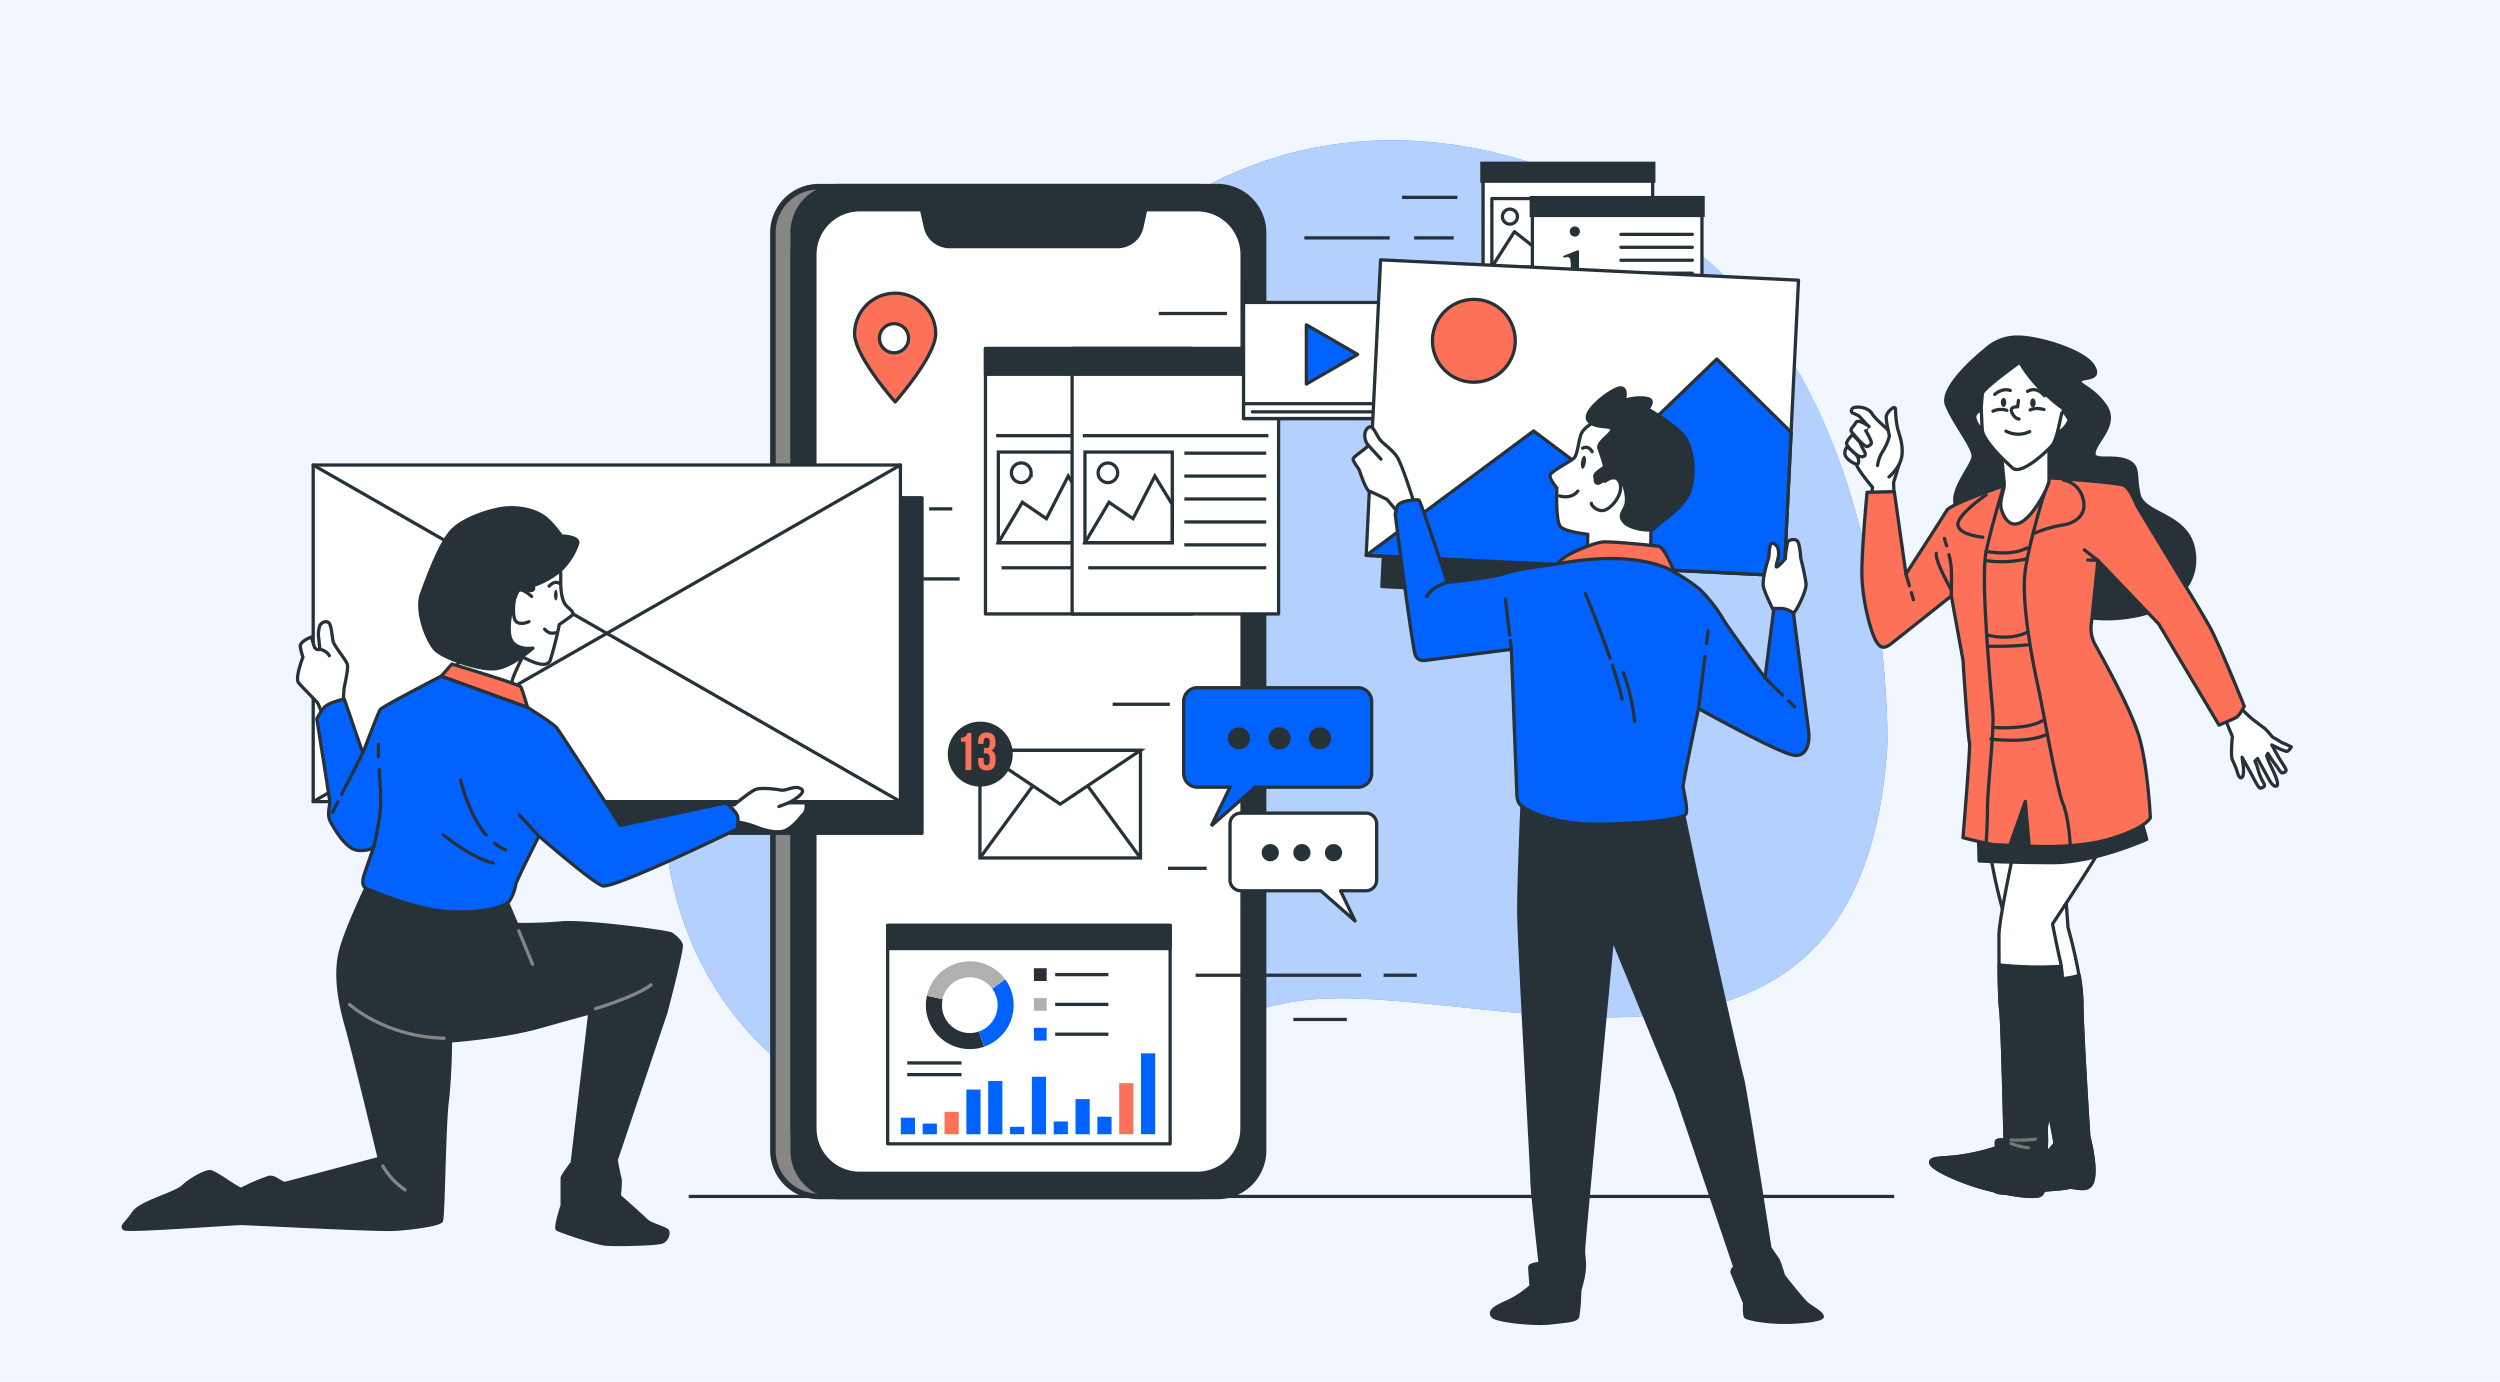 <svg xmlns="http://www.w3.org/2000/svg" width="760" height="420" viewBox="0 0 760 420">
  <g id="Groupe_4566" data-name="Groupe 4566" transform="translate(-1676 -2037)">
    <rect id="Rectangle_2975" data-name="Rectangle 2975" width="760" height="420" transform="translate(1676 2037)" fill="#f2f7ff"/>
    <g id="Instant_information-bro" data-name="Instant information-bro" transform="translate(1851.762 2020.621)">
      <g id="freepik--background-simple--inject-2" transform="translate(26.248 59.03)">
        <path id="Tracé_129913" data-name="Tracé 129913" d="M398.016,242.757s2.614-101.631-57.267-149.29c-52.862-42.095-126.923-49.761-178.2.488-18.248,17.9-28.654,48.592-51.274,61.234-25.41,14.18-59.561,23.325-77.81,69.362s-.53,98.386,37.564,121.619,92.015-14.247,144.423-24.914S390.157,368.941,398.016,242.757Z" transform="translate(-26.248 -59.03)" fill="#0062ff"/>
        <path id="Tracé_129914" data-name="Tracé 129914" d="M398.016,242.757s2.614-101.631-57.267-149.29c-52.862-42.095-126.923-49.761-178.2.488-18.248,17.9-28.654,48.592-51.274,61.234-25.41,14.18-59.561,23.325-77.81,69.362s-.53,98.386,37.564,121.619,92.015-14.247,144.423-24.914S390.157,368.941,398.016,242.757Z" transform="translate(-26.248 -59.03)" fill="#fff" opacity="0.7"/>
      </g>
      <g id="freepik--Device--inject-2" transform="translate(59.208 73.126)">
        <path id="Tracé_129948" data-name="Tracé 129948" d="M194.468,75.8H79.447A13.987,13.987,0,0,0,65.46,89.787v279a13.987,13.987,0,0,0,13.987,13.987H194.468a13.987,13.987,0,0,0,13.987-13.987v-279A13.987,13.987,0,0,0,194.468,75.8Zm7.767,286.308a13.987,13.987,0,0,1-13.987,13.987H85.667A13.987,13.987,0,0,1,71.68,362.108V96.494a13.987,13.987,0,0,1,13.987-14.02h19.08l1.194,5.514a7.2,7.2,0,0,0,7.044,5.691h51.063a7.2,7.2,0,0,0,7.044-5.691l1.185-5.513h15.97a13.987,13.987,0,0,1,13.987,13.987Z" transform="translate(-65.46 -75.8)" fill="#878787" stroke="#263238" stroke-width="1.694"/>
        <rect id="Rectangle_5288" data-name="Rectangle 5288" width="140.094" height="300.354" rx="20" transform="translate(8.582 2.244)" fill="#fff" stroke="#263238" stroke-width="1.694"/>
        <path id="Tracé_129949" data-name="Tracé 129949" d="M201.8,75.8H86.777A13.987,13.987,0,0,0,72.79,89.787v279a13.987,13.987,0,0,0,13.987,13.987H201.8a13.987,13.987,0,0,0,13.987-13.987v-279A13.987,13.987,0,0,0,201.8,75.8Zm7.767,286.308a13.987,13.987,0,0,1-13.987,13.987H93.03a13.987,13.987,0,0,1-13.987-13.987V96.494A13.987,13.987,0,0,1,93,82.474h19.089l1.227,5.514a7.2,7.2,0,0,0,7.044,5.691H171.42a7.2,7.2,0,0,0,7.035-5.691l1.194-5.514h15.97a13.987,13.987,0,0,1,13.987,13.987Z" transform="translate(-66.629 -75.8)" fill="#263238" stroke="#263238" stroke-width="1.694"/>
      </g>
      <g id="freepik--Information--inject-2" transform="translate(275.094 66.368)">
        <rect id="Rectangle_5289" data-name="Rectangle 5289" width="51.551" height="37.035" fill="#fff" stroke="#263238" stroke-linecap="round" stroke-linejoin="round" stroke-width="1"/>
        <rect id="Rectangle_5290" data-name="Rectangle 5290" width="51.551" height="4.741" fill="#263238" stroke="#263238" stroke-width="1.694"/>
        <rect id="Rectangle_5291" data-name="Rectangle 5291" width="21.257" height="20.804" transform="translate(2.673 10.372)" fill="#fff" stroke="#263238" stroke-linecap="round" stroke-linejoin="round" stroke-width="1"/>
        <path id="Tracé_129950" data-name="Tracé 129950" d="M346.737,89.127l-3.2-2.227-4.8,9.372-6.4-5.026-6.859,10.742h21.257Z" transform="translate(-322.807 -70.812)" fill="#fff" stroke="#263238" stroke-linecap="round" stroke-linejoin="round" stroke-width="1"/>
        <circle id="Ellipse_1112" data-name="Ellipse 1112" cx="2.286" cy="2.286" r="2.286" transform="translate(5.875 13.575)" fill="#fff" stroke="#263238" stroke-linecap="round" stroke-linejoin="round" stroke-width="1"/>
        <line id="Ligne_5424" data-name="Ligne 5424" x2="21.711" transform="translate(26.906 10.835)" fill="none" stroke="#263238" stroke-linecap="round" stroke-linejoin="round" stroke-width="1"/>
        <line id="Ligne_5425" data-name="Ligne 5425" x2="21.711" transform="translate(26.906 14.76)" fill="none" stroke="#263238" stroke-linecap="round" stroke-linejoin="round" stroke-width="1"/>
        <line id="Ligne_5426" data-name="Ligne 5426" x2="21.711" transform="translate(26.906 18.694)" fill="none" stroke="#263238" stroke-linecap="round" stroke-linejoin="round" stroke-width="1"/>
        <line id="Ligne_5427" data-name="Ligne 5427" x2="21.711" transform="translate(26.906 22.628)" fill="none" stroke="#263238" stroke-linecap="round" stroke-linejoin="round" stroke-width="1"/>
        <line id="Ligne_5428" data-name="Ligne 5428" x2="21.711" transform="translate(26.906 26.561)" fill="none" stroke="#263238" stroke-linecap="round" stroke-linejoin="round" stroke-width="1"/>
        <line id="Ligne_5429" data-name="Ligne 5429" x2="21.711" transform="translate(26.906 30.487)" fill="none" stroke="#263238" stroke-linecap="round" stroke-linejoin="round" stroke-width="1"/>
        <rect id="Rectangle_5292" data-name="Rectangle 5292" width="51.551" height="37.035" transform="translate(14.987 10.423)" fill="#fff" stroke="#263238" stroke-linecap="round" stroke-linejoin="round" stroke-width="1"/>
        <rect id="Rectangle_5293" data-name="Rectangle 5293" width="51.551" height="4.741" transform="translate(14.987 10.423)" fill="#263238" stroke="#263238" stroke-width="1.694"/>
        <line id="Ligne_5430" data-name="Ligne 5430" x2="21.711" transform="translate(41.893 21.257)" fill="none" stroke="#263238" stroke-linecap="round" stroke-linejoin="round" stroke-width="1"/>
        <line id="Ligne_5431" data-name="Ligne 5431" x2="21.711" transform="translate(41.893 25.191)" fill="none" stroke="#263238" stroke-linecap="round" stroke-linejoin="round" stroke-width="1"/>
        <line id="Ligne_5432" data-name="Ligne 5432" x2="21.711" transform="translate(41.893 29.125)" fill="none" stroke="#263238" stroke-linecap="round" stroke-linejoin="round" stroke-width="1"/>
        <line id="Ligne_5433" data-name="Ligne 5433" x2="21.711" transform="translate(41.893 33.05)" fill="none" stroke="#263238" stroke-linecap="round" stroke-linejoin="round" stroke-width="1"/>
        <line id="Ligne_5434" data-name="Ligne 5434" x2="21.711" transform="translate(41.893 36.984)" fill="none" stroke="#263238" stroke-linecap="round" stroke-linejoin="round" stroke-width="1"/>
        <line id="Ligne_5435" data-name="Ligne 5435" x2="21.711" transform="translate(41.893 40.918)" fill="none" stroke="#263238" stroke-linecap="round" stroke-linejoin="round" stroke-width="1"/>
        <path id="Tracé_129951" data-name="Tracé 129951" d="M356.082,97.478v11.2a5.247,5.247,0,0,0,.185,1.748,1.421,1.421,0,0,0,.563.647,3.034,3.034,0,0,0,1.362.21v.546h-6.733v-.546a3.3,3.3,0,0,0,1.37-.193,1.446,1.446,0,0,0,.555-.656,5.044,5.044,0,0,0,.2-1.757v-5.371a18.893,18.893,0,0,0-.134-2.934,1.227,1.227,0,0,0-.336-.681.95.95,0,0,0-.622-.193,2.883,2.883,0,0,0-1.034.235l-.219-.555,4.2-1.681Zm-1.269-7.288a1.513,1.513,0,0,1,1.093.445,1.563,1.563,0,0,1,0,2.185,1.521,1.521,0,0,1-2.185,0,1.488,1.488,0,0,1-.454-1.093,1.521,1.521,0,0,1,1.547-1.538Z" transform="translate(-326.914 -71.336)" fill="#263238"/>
      </g>
      <g id="freepik--Chart--inject-2" transform="translate(94.09 297.687)">
        <rect id="Rectangle_5294" data-name="Rectangle 5294" width="85.871" height="66.412" fill="#fff" stroke="#263238" stroke-linecap="round" stroke-linejoin="round" stroke-width="1"/>
        <rect id="Rectangle_5295" data-name="Rectangle 5295" width="85.871" height="7.044" fill="#263238" stroke="#263238" stroke-linecap="round" stroke-linejoin="round" stroke-width="1"/>
        <path id="Tracé_129952" data-name="Tracé 129952" d="M134.128,384.631A13.331,13.331,0,0,1,121.1,368.4l4.766,1.051a8.464,8.464,0,0,0,8.263,10.3,8.339,8.339,0,0,0,2.765-.462l1.6,4.623a13.491,13.491,0,0,1-4.362.723Z" transform="translate(-109.164 -347.016)" fill="#263238"/>
        <path id="Tracé_129953" data-name="Tracé 129953" d="M125.926,367.468l-4.766-1.051a13.348,13.348,0,0,1,23.821-4.959l-3.951,2.875a8.464,8.464,0,0,0-15.13,3.135Z" transform="translate(-109.224 -345.034)" fill="#b0b0b0"/>
        <path id="Tracé_129954" data-name="Tracé 129954" d="M141.547,382.959l-1.6-4.615a8.464,8.464,0,0,0,4.077-12.97l3.951-2.875a13.356,13.356,0,0,1-6.43,20.459Z" transform="translate(-112.22 -346.076)" fill="#0062ff"/>
        <line id="Ligne_5436" data-name="Ligne 5436" x2="16.172" transform="translate(50.929 14.97)" fill="none" stroke="#263238" stroke-width="1"/>
        <rect id="Rectangle_5296" data-name="Rectangle 5296" width="3.883" height="3.883" transform="translate(44.457 13.029)" fill="#263238"/>
        <line id="Ligne_5437" data-name="Ligne 5437" x2="16.172" transform="translate(50.929 24.031)" fill="none" stroke="#263238" stroke-width="1"/>
        <rect id="Rectangle_5297" data-name="Rectangle 5297" width="3.883" height="3.883" transform="translate(44.457 22.09)" fill="#b0b0b0"/>
        <line id="Ligne_5438" data-name="Ligne 5438" x2="16.172" transform="translate(50.929 33.092)" fill="none" stroke="#263238" stroke-width="1"/>
        <rect id="Rectangle_5298" data-name="Rectangle 5298" width="3.883" height="3.883" transform="translate(44.457 31.151)" fill="#0062ff"/>
        <rect id="Rectangle_5299" data-name="Rectangle 5299" width="4.312" height="5.018" transform="translate(4.009 58.485)" fill="#0062ff"/>
        <rect id="Rectangle_5300" data-name="Rectangle 5300" width="4.312" height="3.236" transform="translate(10.65 60.267)" fill="#0062ff"/>
        <rect id="Rectangle_5301" data-name="Rectangle 5301" width="4.312" height="6.792" transform="translate(17.29 56.703)" fill="#fc7157"/>
        <rect id="Rectangle_5302" data-name="Rectangle 5302" width="4.312" height="13.592" transform="translate(23.922 49.912)" fill="#0062ff"/>
        <rect id="Rectangle_5303" data-name="Rectangle 5303" width="4.312" height="16.181" transform="translate(30.562 47.323)" fill="#0062ff"/>
        <rect id="Rectangle_5304" data-name="Rectangle 5304" width="4.312" height="2.261" transform="translate(37.203 61.234)" fill="#0062ff"/>
        <rect id="Rectangle_5305" data-name="Rectangle 5305" width="4.312" height="17.475" transform="translate(43.835 46.029)" fill="#0062ff"/>
        <rect id="Rectangle_5306" data-name="Rectangle 5306" width="4.312" height="3.883" transform="translate(50.475 59.62)" fill="#0062ff"/>
        <rect id="Rectangle_5307" data-name="Rectangle 5307" width="4.312" height="10.675" transform="translate(57.107 52.829)" fill="#0062ff"/>
        <rect id="Rectangle_5308" data-name="Rectangle 5308" width="4.312" height="5.337" transform="translate(63.747 58.166)" fill="#0062ff"/>
        <rect id="Rectangle_5309" data-name="Rectangle 5309" width="4.312" height="15.533" transform="translate(70.388 47.97)" fill="#fc7157"/>
        <rect id="Rectangle_5310" data-name="Rectangle 5310" width="4.312" height="24.586" transform="translate(77.02 38.909)" fill="#0062ff"/>
        <line id="Ligne_5439" data-name="Ligne 5439" x2="16.5" transform="translate(5.951 41.826)" fill="none" stroke="#263238" stroke-width="1"/>
        <line id="Ligne_5440" data-name="Ligne 5440" x2="16.5" transform="translate(5.951 45.381)" fill="none" stroke="#263238" stroke-width="1"/>
      </g>
      <g id="freepik--News--inject-2" transform="translate(123.821 122.323)">
        <rect id="Rectangle_5311" data-name="Rectangle 5311" width="62.764" height="80.693" fill="#fff" stroke="#263238" stroke-linecap="round" stroke-linejoin="round" stroke-width="1"/>
        <rect id="Rectangle_5312" data-name="Rectangle 5312" width="62.764" height="7.842" fill="#263238" stroke="#263238" stroke-linecap="round" stroke-linejoin="round" stroke-width="1"/>
        <line id="Ligne_5441" data-name="Ligne 5441" x2="56.426" transform="translate(3.245 26.503)" fill="none" stroke="#263238" stroke-width="1"/>
        <rect id="Rectangle_5313" data-name="Rectangle 5313" width="26.553" height="27.553" transform="translate(3.909 31.479)" fill="none" stroke="#263238" stroke-width="1"/>
        <path id="Tracé_129955" data-name="Tracé 129955" d="M173.533,189.119l-5.312-8.649-6.632,12.944-7.3-4.976-7.3,12.28h26.553Z" transform="translate(-143.071 -141.687)" fill="none" stroke="#263238" stroke-width="1"/>
        <path id="Tracé_129956" data-name="Tracé 129956" d="M157.695,178.721A2.992,2.992,0,1,0,154.7,181.7a2.992,2.992,0,0,0,2.992-2.984Z" transform="translate(-143.826 -140.93)" fill="none" stroke="#263238" stroke-width="1"/>
        <line id="Ligne_5442" data-name="Ligne 5442" x2="24.889" transform="translate(34.118 31.815)" fill="none" stroke="#263238" stroke-width="1"/>
        <line id="Ligne_5443" data-name="Ligne 5443" x2="24.889" transform="translate(34.118 38.783)" fill="none" stroke="#263238" stroke-width="1"/>
        <line id="Ligne_5444" data-name="Ligne 5444" x2="24.889" transform="translate(34.118 45.751)" fill="none" stroke="#263238" stroke-width="1"/>
        <line id="Ligne_5445" data-name="Ligne 5445" x2="24.889" transform="translate(34.118 52.728)" fill="none" stroke="#263238" stroke-width="1"/>
        <line id="Ligne_5446" data-name="Ligne 5446" x2="24.889" transform="translate(34.118 59.696)" fill="none" stroke="#263238" stroke-width="1"/>
        <line id="Ligne_5447" data-name="Ligne 5447" x2="54.098" transform="translate(4.909 66.664)" fill="none" stroke="#263238" stroke-width="1"/>
        <rect id="Rectangle_5314" data-name="Rectangle 5314" width="62.764" height="80.693" transform="translate(26.343)" fill="#fff" stroke="#263238" stroke-linecap="round" stroke-linejoin="round" stroke-width="1"/>
        <rect id="Rectangle_5315" data-name="Rectangle 5315" width="62.764" height="7.842" transform="translate(26.343)" fill="#263238" stroke="#263238" stroke-linecap="round" stroke-linejoin="round" stroke-width="1"/>
        <line id="Ligne_5448" data-name="Ligne 5448" x2="56.435" transform="translate(29.579 26.503)" fill="none" stroke="#263238" stroke-width="1"/>
        <rect id="Rectangle_5316" data-name="Rectangle 5316" width="26.553" height="27.553" transform="translate(30.243 31.479)" fill="none" stroke="#263238" stroke-width="1"/>
        <path id="Tracé_129957" data-name="Tracé 129957" d="M204.871,189.119l-5.312-8.649-6.64,12.944-7.3-4.976-7.3,12.28h26.561Z" transform="translate(-148.067 -141.687)" fill="none" stroke="#263238" stroke-width="1"/>
        <circle id="Ellipse_1113" data-name="Ellipse 1113" cx="2.984" cy="2.984" r="2.984" transform="translate(34.236 34.807)" fill="none" stroke="#263238" stroke-width="1"/>
        <line id="Ligne_5449" data-name="Ligne 5449" x2="24.897" transform="translate(60.452 31.815)" fill="none" stroke="#263238" stroke-width="1"/>
        <line id="Ligne_5450" data-name="Ligne 5450" x2="24.897" transform="translate(60.452 38.783)" fill="none" stroke="#263238" stroke-width="1"/>
        <line id="Ligne_5451" data-name="Ligne 5451" x2="24.897" transform="translate(60.452 45.751)" fill="none" stroke="#263238" stroke-width="1"/>
        <line id="Ligne_5452" data-name="Ligne 5452" x2="24.897" transform="translate(60.452 52.728)" fill="none" stroke="#263238" stroke-width="1"/>
        <line id="Ligne_5453" data-name="Ligne 5453" x2="24.897" transform="translate(60.452 59.696)" fill="none" stroke="#263238" stroke-width="1"/>
        <line id="Ligne_5454" data-name="Ligne 5454" x2="54.106" transform="translate(31.243 66.664)" fill="none" stroke="#263238" stroke-width="1"/>
      </g>
      <g id="freepik--speed-lines--inject-2" transform="translate(80.675 76.379)">
        <line id="Ligne_5455" data-name="Ligne 5455" x1="20.736" transform="translate(95.823 35.303)" fill="none" stroke="#263238" stroke-width="1"/>
        <line id="Ligne_5456" data-name="Ligne 5456" x1="25.939" transform="translate(140.094 12.322)" fill="none" stroke="#263238" stroke-width="1"/>
        <line id="Ligne_5457" data-name="Ligne 5457" x1="12.02" transform="translate(173.464 12.322)" fill="none" stroke="#263238" stroke-width="1"/>
        <line id="Ligne_5458" data-name="Ligne 5458" x1="16.811" transform="translate(169.791)" fill="none" stroke="#263238" stroke-width="1"/>
        <line id="Ligne_5459" data-name="Ligne 5459" x1="16.248" transform="translate(19.055 115.996)" fill="none" stroke="#263238" stroke-width="1"/>
        <line id="Ligne_5460" data-name="Ligne 5460" x1="20.434" transform="translate(0 94.696)" fill="none" stroke="#263238" stroke-width="1"/>
        <line id="Ligne_5461" data-name="Ligne 5461" x1="7.044" transform="translate(26.015 94.696)" fill="none" stroke="#263238" stroke-width="1"/>
        <line id="Ligne_5462" data-name="Ligne 5462" x1="17.374" transform="translate(81.811 154.098)" fill="none" stroke="#263238" stroke-width="1"/>
        <line id="Ligne_5463" data-name="Ligne 5463" x1="11.768" transform="translate(98.622 203.968)" fill="none" stroke="#263238" stroke-width="1"/>
        <line id="Ligne_5464" data-name="Ligne 5464" x1="50.332" transform="translate(107.027 236.472)" fill="none" stroke="#263238" stroke-width="1"/>
        <line id="Ligne_5465" data-name="Ligne 5465" x1="10.095" transform="translate(164.176 236.472)" fill="none" stroke="#263238" stroke-width="1"/>
        <line id="Ligne_5466" data-name="Ligne 5466" x1="16.248" transform="translate(136.732 249.921)" fill="none" stroke="#263238" stroke-width="1"/>
      </g>
      <g id="freepik--Locator--inject-2" transform="translate(84.037 105.512)">
        <path id="Tracé_129958" data-name="Tracé 129958" d="M107.331,114.33A12.331,12.331,0,0,0,95,126.661c0,6.808,12.331,20.736,12.331,20.736s12.322-13.928,12.322-20.736a12.322,12.322,0,0,0-12.322-12.331Zm-.345,18.114a4.421,4.421,0,1,1,3.129-1.3,4.43,4.43,0,0,1-3.129,1.3Z" transform="translate(-95 -114.33)" fill="#fc7157" stroke="#263238" stroke-linecap="round" stroke-linejoin="round" stroke-width="1"/>
      </g>
      <g id="freepik--speech-bubbles--inject-2" transform="translate(184.063 225.434)">
        <path id="Tracé_129959" data-name="Tracé 129959" d="M266.955,257H218.2a4.2,4.2,0,0,0-4.2,4.2v21.854a4.2,4.2,0,0,0,4.2,4.2h9.885l-5.682,11.768L235.8,287.26h31.159a4.2,4.2,0,0,0,4.2-4.2V261.2A4.2,4.2,0,0,0,266.955,257Z" transform="translate(-214 -257)" fill="#0062ff" stroke="#263238" stroke-width="1"/>
        <circle id="Ellipse_1114" data-name="Ellipse 1114" cx="3.362" cy="3.362" r="3.362" transform="translate(13.449 12.045)" fill="#263238"/>
        <circle id="Ellipse_1115" data-name="Ellipse 1115" cx="3.362" cy="3.362" r="3.362" transform="translate(25.78 12.045)" fill="#263238"/>
        <circle id="Ellipse_1116" data-name="Ellipse 1116" cx="3.362" cy="3.362" r="3.362" transform="translate(38.102 12.045)" fill="#263238"/>
        <path id="Tracé_129960" data-name="Tracé 129960" d="M234.048,302.37h38.026a3.27,3.27,0,0,1,3.278,3.278v17.046a3.278,3.278,0,0,1-3.278,3.278h-7.708l4.421,9.179-10.44-9.179h-24.3a3.287,3.287,0,0,1-3.278-3.278V305.648A3.278,3.278,0,0,1,234.048,302.37Z" transform="translate(-216.674 -264.234)" fill="#fff" stroke="#263238" stroke-linecap="round" stroke-linejoin="round" stroke-width="1"/>
        <circle id="Ellipse_1117" data-name="Ellipse 1117" cx="2.623" cy="2.623" r="2.623" transform="translate(42.944 47.533)" fill="#263238"/>
        <circle id="Ellipse_1118" data-name="Ellipse 1118" cx="2.623" cy="2.623" r="2.623" transform="translate(33.328 47.533)" fill="#263238"/>
        <circle id="Ellipse_1119" data-name="Ellipse 1119" cx="2.623" cy="2.623" r="2.623" transform="translate(23.712 47.533)" fill="#263238"/>
      </g>
      <g id="freepik--Email--inject-2" transform="translate(108.973 232.362)">
        <rect id="Rectangle_5317" data-name="Rectangle 5317" width="48.802" height="32.706" transform="translate(13.166 12.127)" fill="none" stroke="#263238" stroke-width="1"/>
        <path id="Tracé_129961" data-name="Tracé 129961" d="M164.731,296.019l-24.4-16.349h48.8Z" transform="translate(-127.164 -267.543)" fill="none" stroke="#263238" stroke-width="1"/>
        <line id="Ligne_5467" data-name="Ligne 5467" y1="21.812" x2="16.012" transform="translate(13.166 23.02)" fill="none" stroke="#263238" stroke-width="1"/>
        <line id="Ligne_5468" data-name="Ligne 5468" x2="15.987" y2="21.812" transform="translate(45.982 23.02)" fill="none" stroke="#263238" stroke-width="1"/>
        <circle id="Ellipse_1120" data-name="Ellipse 1120" cx="9.381" cy="9.381" r="9.381" transform="translate(0 13.266) rotate(-45)" fill="#263238" stroke="#263238" stroke-width="1"/>
        <path id="Tracé_129962" data-name="Tracé 129962" d="M133.48,274.781a1.757,1.757,0,0,0,1.95-1.421h1.194v11.3H134.85v-8.616h-1.37Z" transform="translate(-126.071 -266.537)" fill="#fc7157"/>
        <path id="Tracé_129963" data-name="Tracé 129963" d="M143.182,276.11c0-1.017-.353-1.286-.916-1.286s-.925.3-.925,1.11v.723H139.66v-.605c0-1.816.9-2.841,2.648-2.841s2.639,1.025,2.639,2.841v.286a2.217,2.217,0,0,1-1.236,2.328,2.3,2.3,0,0,1,1.236,2.37v.883c0,1.807-.9,2.841-2.639,2.841s-2.648-1.034-2.648-2.841v-.933h1.681v1.051c0,.841.361,1.11.925,1.11s.916-.269.916-1.269v-.891c0-1.051-.353-1.437-1.16-1.437h-.6v-1.614h.7c.656,0,1.059-.286,1.059-1.194Z" transform="translate(-127.057 -266.513)" fill="#fc7157"/>
      </g>
      <g id="freepik--Character--inject-2" transform="translate(385.078 118.849)">
        <path id="Tracé_129964" data-name="Tracé 129964" d="M401.13,270.8l2.522,6.111s-.588,5.884,0,7.086a27.182,27.182,0,0,1,1.58,3.942c.193.79.782,1.967,1.379,1.379s.4-2.95.4-2.95l-.4-3.152,2.95,5.312s1.967,4.06,2.522,4.06,1.774-.387,1.185-1.379a16.854,16.854,0,0,1-1.765-4.06,14.2,14.2,0,0,0-.983-2.757l.782-.79,3.362,6.111s1.463,2.942,2.522,2.169-2.362-6.9-2.522-7.489a14.678,14.678,0,0,0-.6-1.572l.4-.79a36.138,36.138,0,0,0,2.37,3.547c.588.588,1.379,2.362,1.967,2.362s1.572-.4.983-1.379-1.967-3.152-1.967-3.152l-2.169-3.942,1.967.983a11.645,11.645,0,0,0,2.564.992c.588,0,1.379-1.378,1.379-1.378s-1.967-.992-2.564-1.185-2.16-1.379-2.757-1.58-1.774-2.16-3.152-3.152-2.522-1.967-3.152-2.362a31.225,31.225,0,0,1-2.362-2.169L405.4,267.65Z" transform="translate(-285.853 -155.474)" fill="#fff" stroke="#263238" stroke-linecap="round" stroke-linejoin="round" stroke-width="1"/>
        <path id="Tracé_129965" data-name="Tracé 129965" d="M316.59,320.027s2.631,16.021,6.3,24.157,9.986,47.81,11.036,52.013,2.337,11.818,2.337,11.818a24.628,24.628,0,0,1-6.565,6.044c-3.942,2.362-8.145,4.993-9.717,5.253s-3.421,2.623-1.58,3.413,8.935.261,12.348-.261,7.355-.53,9.456-1.051,6.565,2.1,7.615-2.362-1.311-13.138-1.311-13.138-2.1-32.571-2.1-40.716-4.2-22.846-4.2-22.846L338.133,314l-20.753,1.311Z" transform="translate(-272.374 -162.864)" fill="#fff" stroke="#263238" stroke-linecap="round" stroke-linejoin="round" stroke-width="1"/>
        <path id="Tracé_129966" data-name="Tracé 129966" d="M348.06,427.207c1.051-4.472-1.311-13.138-1.311-13.138s-2.1-32.571-2.1-40.716a51.854,51.854,0,0,0-.841-8.313c-5.312,1.757-12.608,1.185-17.03.572,3.236,14.768,6.649,35.749,7.4,38.741,1.051,4.2,2.362,11.818,2.362,11.818a24.627,24.627,0,0,1-6.565,6.044c-3.942,2.362-8.145,4.993-9.717,5.253s-3.421,2.622-1.58,3.413,8.935.261,12.348-.261,7.355-.53,9.456-1.051S347.009,431.654,348.06,427.207Z" transform="translate(-272.583 -171.003)" fill="#263238" stroke="#263238" stroke-linecap="round" stroke-linejoin="round" stroke-width="1"/>
        <path id="Tracé_129967" data-name="Tracé 129967" d="M320.776,316.025s-4.993,22.846-4.993,27.839,0,18.652.521,22.586,1.32,39.666,1.32,39.666-2.631-.261-2.631.53v1.832a64.075,64.075,0,0,1-9.717,2.37c-6.044,1.051-10.246.261-10.246,2.1s8.935,5.775,15.5,7.615,16.55,3.673,18.122,2.1,1.311-7.615,1.311-9.2.269-5.253.269-7.355-.269-3.673.261-5.514,4.993-22.594,4.993-27.318-.269-18.391-1.051-21.543-2.37-11.289-2.37-11.289,9.725-14.71,12.877-19.963a96.54,96.54,0,0,0,5.775-11.818l-30.209,3.152Z" transform="translate(-268.936 -162.015)" fill="#fff" stroke="#263238" stroke-linecap="round" stroke-linejoin="round" stroke-width="1"/>
        <path id="Tracé_129968" data-name="Tracé 129968" d="M315.817,361.26c.05,5.38.177,11.221.488,13.575.53,3.942,1.32,39.666,1.32,39.666s-2.631-.261-2.631.53v1.832a64.075,64.075,0,0,1-9.717,2.37c-6.044,1.051-10.246.261-10.246,2.1s8.935,5.775,15.5,7.615,16.55,3.673,18.122,2.1,1.311-7.615,1.311-9.2.269-5.253.269-7.355-.269-3.673.261-5.514,4.993-22.594,4.993-27.318c0-4.152-.2-15.2-.79-19.955a112.341,112.341,0,0,1-18.879-.454Z" transform="translate(-268.936 -170.4)" fill="#263238" stroke="#263238" stroke-linecap="round" stroke-linejoin="round" stroke-width="1"/>
        <path id="Tracé_129969" data-name="Tracé 129969" d="M324.09,425.85a23.653,23.653,0,0,0,5.253,1.311" transform="translate(-273.569 -180.699)" fill="none" stroke="#757575" stroke-linecap="round" stroke-linejoin="round" stroke-width="1"/>
        <path id="Tracé_129970" data-name="Tracé 129970" d="M331.445,424.29a47.5,47.5,0,0,1-7.355.261" transform="translate(-273.569 -180.45)" fill="#fff" stroke="#757575" stroke-linecap="round" stroke-linejoin="round" stroke-width="1"/>
        <path id="Tracé_129971" data-name="Tracé 129971" d="M312.22,309.055l.261,9.725s9.986.521,22.594.521,28.369-7.094,28.369-7.094l-2.1-7.615L326.669,293Z" transform="translate(-271.677 -159.516)" fill="#263238" stroke="#263238" stroke-linecap="round" stroke-linejoin="round" stroke-width="1"/>
        <path id="Tracé_129972" data-name="Tracé 129972" d="M312.346,138.141s-13.953,11.02-11.616,16.744,7.876,12.415,8.069,15.365-8.271,11.431-4.724,16.349,29.554,7.094,31.714,11.23-3.152,11.23-1.379,16.155,12.213,7.288,24.04,4.926,19.5-10.045,17.332-20.484-15.13-10.246-16.55-16.357.4-8.859-4.135-10.44-10.44.79-9.456-2.757,7.094-8.271,3.362-13.793-8.674-6.5-7.683-7.683,6.724,0,3.934-4.531S328.308,134.031,322,134.2A14.121,14.121,0,0,0,312.346,138.141Z" transform="translate(-269.803 -134.194)" fill="#263238" stroke="#263238" stroke-linecap="round" stroke-linejoin="round" stroke-width="1"/>
        <path id="Tracé_129973" data-name="Tracé 129973" d="M279.292,186.342l-.118-3.951s1.858-5.884,2.093-6.977-1.513-6.624-1.975-7.321-5.346-4.421-6.632-6.514-4.3-2.2-5.346-1.975-1.278,1.4-.58,1.748a7.7,7.7,0,0,1,1.975.925c.471.471,2.446,2.681,2.673,3.026s-4.413,6.279-4.413,7.91a11.339,11.339,0,0,0,1.858,5.573,58.834,58.834,0,0,0,3.951,5.119l-.58,3.253Z" transform="translate(-264.36 -138.233)" fill="#fff" stroke="#263238" stroke-linecap="round" stroke-linejoin="round" stroke-width="1"/>
        <path id="Tracé_129974" data-name="Tracé 129974" d="M271.717,166.243s-3.362-2.522-4.068-1.16-1.975,1.975-1.168,2.9,3.959,4.884,4.884,4.3,1.278-.7.841-1.858a25.517,25.517,0,0,0-1.513-2.908" transform="translate(-264.342 -139.055)" fill="#fff" stroke="#263238" stroke-linecap="round" stroke-linejoin="round" stroke-width="1"/>
        <path id="Tracé_129975" data-name="Tracé 129975" d="M266.457,169.44s-1.975,1.975-1.858,2.791,3.253,4.3,4.884,3.951.345-1.858,0-2.522-.933-1.975-.933-1.975Z" transform="translate(-264.083 -139.814)" fill="#fff" stroke="#263238" stroke-linecap="round" stroke-linejoin="round" stroke-width="1"/>
        <path id="Tracé_129976" data-name="Tracé 129976" d="M264.729,173.87a2.648,2.648,0,0,0-.7,2.328c.235,1.5,3.261,3.253,3.841,2.9s.235-1.975-.235-2.522a7.5,7.5,0,0,0-1.042-1.042Z" transform="translate(-263.986 -140.521)" fill="#fff" stroke="#263238" stroke-linecap="round" stroke-linejoin="round" stroke-width="1"/>
        <path id="Tracé_129977" data-name="Tracé 129977" d="M275.8,177.31a11.087,11.087,0,0,1,1.513-4.2,15.759,15.759,0,0,0,2.093-4.766c0-.353-1.16-4.766-.933-6.052s2.673-3.6,2.791-2.093a33.188,33.188,0,0,0,.462,5c.471,2.522,1.866,5.043,1.513,8.834s-3.951,6.724-3.951,6.724" transform="translate(-265.87 -138.262)" fill="#fff" stroke="#263238" stroke-linecap="round" stroke-linejoin="round" stroke-width="1"/>
        <path id="Tracé_129978" data-name="Tracé 129978" d="M314.437,187.125s-17.332,5.884-18.492,7.884-12.407,19.333-12.407,19.333l-3.547-25.023-8.279.2s-1.572,16.542-1.572,24.426,2.564,17.534,4.136,20.484,2.959,2.522,4.926.992,18.122-14.382,18.122-14.382l3.547,19.5s1.58,24.426,1.975,25.015-1.975,28.965-1.975,28.965,8.473,2.169,10.087,2.169,4.135.193,4.135.193l4.724-13.4L321,297.077s14.575.992,25.216-2.362,11.625-6.3,11.625-6.3-.79-16.155-3.547-25.015-11.23-23.838-13-27.192a10.165,10.165,0,0,1-1.378-6.893c.2-1.572,1.967-19.106,1.967-19.106l18.492,19.333L378.7,260.278s4.337-1.774,5.321-2.37,2.362-3.362,2.362-3.362-7.683-19.106-10.44-24.031-6.893-11.625-6.893-11.625-15.13-24.821-15.374-25.418-2.16-5.312-3.934-6.1-20.291-2.169-21.476-2.169-3.74.193-4.337.193S314.437,187.125,314.437,187.125Z" transform="translate(-264.967 -142.327)" fill="#fc7157" stroke="#263238" stroke-linecap="round" stroke-linejoin="round" stroke-width="1"/>
        <path id="Tracé_129979" data-name="Tracé 129979" d="M320.518,187.26s-3.7,11.936-5.539,20.526,1.639,43.767,2.043,49.29-1.631,22.913-1.631,28.226-.412,11.255-.412,11.255" transform="translate(-272.032 -142.656)" fill="none" stroke="#263238" stroke-linecap="round" stroke-linejoin="round" stroke-width="1"/>
        <path id="Tracé_129980" data-name="Tracé 129980" d="M335.889,187.1s-5.312,16.567-6.724,26.385,2.665,30.066,3.892,35.387,5.724,31.294,7.565,35.589,2.227,12.667,2.227,12.667" transform="translate(-274.332 -142.63)" fill="none" stroke="#263238" stroke-linecap="round" stroke-linejoin="round" stroke-width="1"/>
        <path id="Tracé_129981" data-name="Tracé 129981" d="M316.78,279.337s10.641,1.429,16.567-1.227" transform="translate(-272.404 -157.142)" fill="none" stroke="#263238" stroke-linecap="round" stroke-linejoin="round" stroke-width="1"/>
        <path id="Tracé_129982" data-name="Tracé 129982" d="M318.49,275.043s9.818.614,14.113-2.043" transform="translate(-272.676 -156.327)" fill="none" stroke="#263238" stroke-linecap="round" stroke-linejoin="round" stroke-width="1"/>
        <path id="Tracé_129983" data-name="Tracé 129983" d="M315.57,245.922a105.411,105.411,0,0,0,12.272-.412" transform="translate(-272.211 -151.944)" fill="none" stroke="#263238" stroke-linecap="round" stroke-linejoin="round" stroke-width="1"/>
        <path id="Tracé_129984" data-name="Tracé 129984" d="M316.05,241.931s6.136,1.639,11.457-.841" transform="translate(-272.287 -151.239)" fill="none" stroke="#263238" stroke-linecap="round" stroke-linejoin="round" stroke-width="1"/>
        <path id="Tracé_129985" data-name="Tracé 129985" d="M315.08,211.485s7.363,1.631,12.474-1.025" transform="translate(-272.133 -146.355)" fill="none" stroke="#263238" stroke-linecap="round" stroke-linejoin="round" stroke-width="1"/>
        <path id="Tracé_129986" data-name="Tracé 129986" d="M315.32,214.964a32.782,32.782,0,0,0,12.272-.614" transform="translate(-272.171 -146.975)" fill="none" stroke="#263238" stroke-linecap="round" stroke-linejoin="round" stroke-width="1"/>
        <path id="Tracé_129987" data-name="Tracé 129987" d="M332.6,202.044a39.5,39.5,0,0,1,8.405-2.454c3.471-.412,7.767-2.866,6.338-7.977a7.674,7.674,0,0,0-5.934-5.733" transform="translate(-274.926 -142.436)" fill="none" stroke="#263238" stroke-linecap="round" stroke-linejoin="round" stroke-width="1"/>
        <path id="Tracé_129988" data-name="Tracé 129988" d="M313.448,191.24s-9,6.136-8.59,9.2,7.565,3.682,7.565,3.682" transform="translate(-270.501 -143.29)" fill="none" stroke="#263238" stroke-linecap="round" stroke-linejoin="round" stroke-width="1"/>
        <path id="Tracé_129989" data-name="Tracé 129989" d="M300.662,209.286c-.37-1.3-.672-2.236-.672-2.236" transform="translate(-269.727 -145.811)" fill="none" stroke="#263238" stroke-linecap="round" stroke-linejoin="round" stroke-width="1"/>
        <path id="Tracé_129990" data-name="Tracé 129990" d="M302.321,225.434s.185-5.581,0-8.649a26.056,26.056,0,0,0-.681-3.875" transform="translate(-269.99 -146.746)" fill="none" stroke="#263238" stroke-linecap="round" stroke-linejoin="round" stroke-width="1"/>
        <path id="Tracé_129991" data-name="Tracé 129991" d="M301.361,223.043s-4.7-8.179-4.3-10.633" transform="translate(-269.256 -146.666)" fill="none" stroke="#263238" stroke-linecap="round" stroke-linejoin="round" stroke-width="1"/>
        <line id="Ligne_5469" data-name="Ligne 5469" x2="0.639" y2="2.185" transform="translate(20.219 77.672)" fill="none" stroke="#263238" stroke-linecap="round" stroke-linejoin="round" stroke-width="1"/>
        <line id="Ligne_5470" data-name="Ligne 5470" x2="1.067" y2="3.631" transform="translate(18.546 71.989)" fill="none" stroke="#263238" stroke-linecap="round" stroke-linejoin="round" stroke-width="1"/>
        <path id="Tracé_129992" data-name="Tracé 129992" d="M350.61,211.19l4.043,3.127-3.026-.059" transform="translate(-277.798 -146.471)" fill="none" stroke="#263238" stroke-linecap="round" stroke-linejoin="round" stroke-width="1"/>
        <path id="Tracé_129993" data-name="Tracé 129993" d="M320,169.85s1.185,12.608,1.379,14.382-1.774,5.119-.79,8.078,3.152,5.884,6.9,2.95,7.481-10.44,7.481-12.011V168.27S323.177,172.246,320,169.85Z" transform="translate(-272.917 -139.628)" fill="#fff" stroke="#263238" stroke-linecap="round" stroke-linejoin="round" stroke-width="1"/>
        <path id="Tracé_129994" data-name="Tracé 129994" d="M325,143.26s-11.389,8.1-11.389,9.641-1.32,9.414.656,12.919,5.884,7.229,8.548,9.641,11.171-5.691,12.264-7.229,3.287-10.734,3.287-10.734S329.839,151.8,325,143.26Z" transform="translate(-271.829 -135.64)" fill="#fff" stroke="#263238" stroke-linecap="round" stroke-linejoin="round" stroke-width="1"/>
        <path id="Tracé_129995" data-name="Tracé 129995" d="M326.355,157.12l-.261,1.933s-2.631-.219-1.748,1.748,2.185,1.975,2.185,1.975" transform="translate(-273.581 -137.85)" fill="none" stroke="#263238" stroke-linecap="round" stroke-linejoin="round" stroke-width="1"/>
        <path id="Tracé_129996" data-name="Tracé 129996" d="M322.24,168.21a7.985,7.985,0,0,0,7.22.134" transform="translate(-273.274 -139.618)" fill="none" stroke="#263238" stroke-linecap="round" stroke-linejoin="round" stroke-width="1"/>
        <path id="Tracé_129997" data-name="Tracé 129997" d="M317.55,160.9a5.8,5.8,0,0,1,4.2-.261" transform="translate(-272.527 -138.367)" fill="none" stroke="#263238" stroke-linecap="round" stroke-linejoin="round" stroke-width="1"/>
        <path id="Tracé_129998" data-name="Tracé 129998" d="M331,160.474s1.437-.925,4.2-.134" transform="translate(-274.671 -138.312)" fill="none" stroke="#263238" stroke-linecap="round" stroke-linejoin="round" stroke-width="1"/>
        <path id="Tracé_129999" data-name="Tracé 129999" d="M322.071,157.559c0,.765-.378,1.378-.841,1.378s-.841-.614-.841-1.378.387-1.379.841-1.379S322.071,156.794,322.071,157.559Z" transform="translate(-272.979 -137.7)" fill="#263238"/>
        <path id="Tracé_130000" data-name="Tracé 130000" d="M332.681,157.738c0,.757-.387,1.379-.841,1.379s-.841-.622-.841-1.379.378-1.379.841-1.379S332.681,156.957,332.681,157.738Z" transform="translate(-274.671 -137.729)" fill="#263238"/>
        <path id="Tracé_130001" data-name="Tracé 130001" d="M318.17,154.661s2.236-2.1,4.732-1.185" transform="translate(-272.625 -137.232)" fill="none" stroke="#263238" stroke-linecap="round" stroke-linejoin="round" stroke-width="1"/>
        <path id="Tracé_130002" data-name="Tracé 130002" d="M330.05,153.739s2.522-1.841,5.119,1.311" transform="translate(-274.52 -137.225)" fill="none" stroke="#263238" stroke-linecap="round" stroke-linejoin="round" stroke-width="1"/>
        <path id="Tracé_130003" data-name="Tracé 130003" d="M342.936,161.34l1.572,2.362a8.641,8.641,0,0,1-1.681,2.522c-1.311,1.446-1.967,1.446-1.967,1.446l1.311-6.044Z" transform="translate(-276.243 -138.523)" fill="#fff" stroke="#263238" stroke-linecap="round" stroke-linejoin="round" stroke-width="1"/>
        <path id="Tracé_130004" data-name="Tracé 130004" d="M312.953,160.56s-2.236.656-1.967,2.522a7.093,7.093,0,0,0,2.227,3.547Z" transform="translate(-271.476 -138.398)" fill="#fff" stroke="#263238" stroke-linecap="round" stroke-linejoin="round" stroke-width="1"/>
      </g>
      <g id="freepik--Video--inject-2" transform="translate(202.278 108.32)">
        <rect id="Rectangle_5318" data-name="Rectangle 5318" width="51.551" height="35.303" fill="#fff" stroke="#263238" stroke-linecap="round" stroke-linejoin="round" stroke-width="1"/>
        <rect id="Rectangle_5319" data-name="Rectangle 5319" width="51.551" height="4.514" transform="translate(0 30.781)" fill="#fff" stroke="#263238" stroke-linecap="round" stroke-linejoin="round" stroke-width="1"/>
        <path id="Tracé_130005" data-name="Tracé 130005" d="M273.981,134.771l-15.6-9.011v18.013Z" transform="translate(-239.291 -118.96)" fill="#0062ff" stroke="#263238" stroke-linecap="round" stroke-linejoin="round" stroke-width="1"/>
        <line id="Ligne_5471" data-name="Ligne 5471" x2="46.76" transform="translate(2.69 33.261)" fill="#fff" stroke="#263238" stroke-linecap="round" stroke-linejoin="round" stroke-width="1"/>
      </g>
      <g id="freepik--Floor--inject-2" transform="translate(33.604 380.095)">
        <line id="Ligne_5472" data-name="Ligne 5472" x2="366.48" fill="none" stroke="#263238" stroke-width="1"/>
      </g>
    </g>
    <g id="freepik--character-1--inject-2" transform="translate(1629.302 1938.465)">
      <rect id="Rectangle_5472" data-name="Rectangle 5472" width="153.04" height="102.03" transform="translate(173.95 249.83)" fill="#263238" stroke="#263238" stroke-linecap="round" stroke-linejoin="round" stroke-width="1"/>
      <rect id="Rectangle_5473" data-name="Rectangle 5473" width="178.52" height="102.32" transform="translate(141.91 239.91)" fill="#fff" stroke="#263238" stroke-linecap="round" stroke-linejoin="round" stroke-width="1"/>
      <line id="Ligne_5681" data-name="Ligne 5681" y1="102.32" x2="178.52" transform="translate(141.91 239.91)" fill="none" stroke="#263238" stroke-linecap="round" stroke-linejoin="round" stroke-width="1"/>
      <line id="Ligne_5682" data-name="Ligne 5682" x2="178.52" y2="102.32" transform="translate(141.91 239.91)" fill="none" stroke="#263238" stroke-linecap="round" stroke-linejoin="round" stroke-width="1"/>
      <path id="Tracé_130442" data-name="Tracé 130442" d="M215.94,265.55a30.531,30.531,0,0,1,1.23,8.72c-.14,4.36.54,6.81,1.36,8s3.27,2.45,2,3.4-3.81,2.73-3.81,2.73A109.327,109.327,0,0,1,214,299.2c-1.22,3.4-8.44-1-8.44-1s-2.86,5.73-3.14,7.22-.81,1.64-.81,1.64l-16.21-5,2-7.09s-3.68-12.26-3.27-21.38S197.28,258.74,204,259,215.94,265.55,215.94,265.55Z" fill="#fff" stroke="#263238" stroke-linecap="round" stroke-linejoin="round" stroke-width="1"/>
      <path id="Tracé_130443" data-name="Tracé 130443" d="M216.21,279.44c0,.91-.24,1.64-.54,1.64s-.55-.73-.55-1.64.25-1.63.55-1.63S216.21,278.54,216.21,279.44Z" fill="#263238"/>
      <path id="Tracé_130444" data-name="Tracé 130444" d="M213.63,276.72s1.63-1.91,3.13-.82" fill="none" stroke="#263238" stroke-linecap="round" stroke-linejoin="round" stroke-width="1"/>
      <path id="Tracé_130445" data-name="Tracé 130445" d="M212.26,289.8s1.37,1.77,3.14,1.09" fill="none" stroke="#263238" stroke-linecap="round" stroke-linejoin="round" stroke-width="1"/>
      <path id="Tracé_130446" data-name="Tracé 130446" d="M222.34,263.64A19.61,19.61,0,0,1,217,272a25.75,25.75,0,0,1-8.44,4.63s.95,1-.14,1.37-2.86-1-3.95-.14-3.82,9.67-2.73,14.17,6.95,3.54,6.95,3.54-6.54,5.86-11.58,6.27-15.67-3.27-18.12-5.86-6.13-11.72-4.08-17.17,5.72-15.66,9.53-19.34,12.26-6.27,16.35-6.54,9,.68,12,3.27,4.36,5.31,4.9,5.31S222.62,261.73,222.34,263.64Z" fill="#263238" stroke="#263238" stroke-linecap="round" stroke-linejoin="round" stroke-width="1"/>
      <path id="Tracé_130447" data-name="Tracé 130447" d="M208.31,279.85s-2.18-2.18-3.81-2-2.32,7.76-1.09,9.4,4.09.27,4.09.27" fill="none" stroke="#263238" stroke-linecap="round" stroke-linejoin="round" stroke-width="1"/>
      <path id="Tracé_130448" data-name="Tracé 130448" d="M184.06,300.42s20.57,6.13,21,6.95,2.05,6.27,2.05,6.27l-26.3-9.54Z" fill="#fc7157" stroke="#263238" stroke-linecap="round" stroke-linejoin="round" stroke-width="1"/>
      <path id="Tracé_130449" data-name="Tracé 130449" d="M269.88,343.23s4.83-4,6.44-4.67,6.27-.16,7.72.16,4-1.28,5.63-.64,1,1.45,0,2.41a16.3,16.3,0,0,1-3.22,2.1h5.33v1.48a3.71,3.71,0,0,1-1.45,2.58,16.06,16.06,0,0,1-4.18,4c-2.74,1.77-7.88,0-9.81-.81a26.918,26.918,0,0,0-4.51-1.28l-1.93.64-2.09-5.95Z" fill="#fff" stroke="#263238" stroke-linecap="round" stroke-linejoin="round" stroke-width="1"/>
      <line id="Ligne_5683" data-name="Ligne 5683" x1="2.97" y2="1.13" transform="translate(283.48 342.59)" fill="none" stroke="#263238" stroke-linecap="round" stroke-linejoin="round" stroke-width="1"/>
      <path id="Tracé_130450" data-name="Tracé 130450" d="M151,314.27s.16-5.63.32-6.59,1.29-5.79,1-7.08-4-5.63-4.35-7.08-.48-4.83-1.28-5.63-2.58-.16-2.9,1.29a11.57,11.57,0,0,0-.32,2.25l.48,4.5a1.33,1.33,0,0,1-1.77-1c-.48-1.45-.8-2.74-.8-2.74s-3.7,1.29-3.38,3.06a19.819,19.819,0,0,0,.8,3.06s-2.57,6.43-1.28,7.88,5.31,5.47,5.79,6.11a52.337,52.337,0,0,1,2.09,5.47Z" fill="#fff" stroke="#263238" stroke-linecap="round" stroke-linejoin="round" stroke-width="1"/>
      <path id="Tracé_130451" data-name="Tracé 130451" d="M143.92,295.93a4.18,4.18,0,0,1,2.9,1.93" fill="none" stroke="#263238" stroke-linecap="round" stroke-linejoin="round" stroke-width="1"/>
      <path id="Tracé_130452" data-name="Tracé 130452" d="M158.4,367.52s-6,12.39-8,19.47-.65,15.6,1.61,23.48,10,40.22,10,40.22-27.19,7.24-28.47,7.56-3.22-2.25-5.15-1.77a59.726,59.726,0,0,0-8.21,3.54c-.8.48-8.2-5.47-9.81-5.31s-5.63,2.25-8,4.5-13,4.83-15.12,8.05-3.87,4-2.74,4.82,32.66-1.6,35.39-1.6,41.51,2.09,46.81,1.77,13.52-1.45,14.16-2.58.8-28,1.77-36.19,1-18.5,1-18.5,15.76-1.13,26.7-4.19S226,406.45,226,406.45L220.66,452s-3.06,4-3.06,4.66V465s-2.25,6.75-1.45,7.24,11.42,4.18,14.64,4.5,15.77,0,17.21-.64,2.09-2.58,1.61-3.38-5.15-1.93-6.27-3.06-8.37-7.56-8.37-7.56.49-4.5.16-5.47-1.12-5.47-1.12-5.47l15.12-44.88s5-19,4.66-20.43-2.09-2.74-3-3.38-26.22-4-33.3-3.38a132.183,132.183,0,0,1-13.68.48l-3.7-8.68s-12.54,2.25-23.48.16-17.21-6.27-17.21-6.27Z" fill="#263238" stroke="#263238" stroke-linecap="round" stroke-linejoin="round" stroke-width="1"/>
      <line id="Ligne_5684" data-name="Ligne 5684" x2="4.18" y2="10.13" transform="translate(204.41 381.52)" fill="none" stroke="#858585" stroke-linecap="round" stroke-linejoin="round" stroke-width="1"/>
      <path id="Tracé_130453" data-name="Tracé 130453" d="M227.73,405.16s12.39-3.7,16.9-7.24" fill="none" stroke="#858585" stroke-linecap="round" stroke-linejoin="round" stroke-width="1"/>
      <path id="Tracé_130454" data-name="Tracé 130454" d="M152.93,403.88s10.62,9.81,28.8,10.29" fill="none" stroke="#858585" stroke-linecap="round" stroke-linejoin="round" stroke-width="1"/>
      <path id="Tracé_130455" data-name="Tracé 130455" d="M163.07,453a22.76,22.76,0,0,0,6.77,7.26" fill="none" stroke="#858585" stroke-linecap="round" stroke-linejoin="round" stroke-width="1"/>
      <path id="Tracé_130456" data-name="Tracé 130456" d="M180.79,304.1s-17.89,9.21-18.53,10.17S157,327.46,157,327.46l-5.63-16.4s-5,1-6.27,2.73A34,34,0,0,0,143,317s4,25.09,4,25.58-1,3.7.16,5.79,4.66,8.36,8.36,8.68,4.83-1.12,4.83-1.12-1.93,5.47-2.9,8.36-.32,4.19,1.29,4.67,14.32,6.27,25.1,6.75,16.57-1.77,17.69-3.21a12.75,12.75,0,0,0,1.93-5c.32-1.45,7.08-14.8,7.08-14.8s16.09,14,19.31,15.12,40.86-17.21,40.86-17.21,1-3.38-.33-5-2.57-3.05-3.54-2.89-31.53,6.75-31.53,6.75-18.17-28.15-19.3-29.6-8.9-6.26-8.9-6.26Z" fill="#0162ff" stroke="#263238" stroke-linecap="round" stroke-linejoin="round" stroke-width="1"/>
      <line id="Ligne_5685" data-name="Ligne 5685" x1="5.95" y1="6.43" transform="translate(204.57 346.29)" fill="none" stroke="#263238" stroke-linecap="round" stroke-linejoin="round" stroke-width="1"/>
      <path id="Tracé_130457" data-name="Tracé 130457" d="M197,354.88a12.849,12.849,0,0,0,3.41,2" fill="none" stroke="#263238" stroke-linecap="round" stroke-linejoin="round" stroke-width="1"/>
      <path id="Tracé_130458" data-name="Tracé 130458" d="M186.71,335.67s2.27,10.18,7.73,16.69" fill="none" stroke="#263238" stroke-linecap="round" stroke-linejoin="round" stroke-width="1"/>
      <path id="Tracé_130459" data-name="Tracé 130459" d="M181.4,352.24s8.37,7.08,15.29,8.68" fill="none" stroke="#263238" stroke-linecap="round" stroke-linejoin="round" stroke-width="1"/>
      <path id="Tracé_130460" data-name="Tracé 130460" d="M161.78,328.49a25.859,25.859,0,0,1,0-3.6" fill="none" stroke="#263238" stroke-linecap="round" stroke-linejoin="round" stroke-width="1"/>
      <path id="Tracé_130461" data-name="Tracé 130461" d="M160.33,355.94s1.93-8.05,2.09-12.71c.09-2.48-.19-6.82-.42-10.71" fill="none" stroke="#263238" stroke-linecap="round" stroke-linejoin="round" stroke-width="1"/>
      <line id="Ligne_5686" data-name="Ligne 5686" x1="1.62" y2="3.18" transform="translate(147.78 342.3)" fill="none" stroke="#263238" stroke-linecap="round" stroke-linejoin="round" stroke-width="1"/>
      <line id="Ligne_5687" data-name="Ligne 5687" x1="6.39" y2="12.56" transform="translate(150.56 327.46)" fill="none" stroke="#263238" stroke-linecap="round" stroke-linejoin="round" stroke-width="1"/>
    </g>
    <g id="freepik--character-2--inject-2" transform="translate(1570.066 1991.122)">
      <path id="Tracé_130425" data-name="Tracé 130425" d="M596.14,138.33l-64.968-3.16L526.8,225.021l69.34,3.38Z" transform="translate(-0.776 -0.839)" fill="#263238" stroke="#263238" stroke-linecap="round" stroke-linejoin="round" stroke-width="1"/>
      <rect id="Rectangle_5471" data-name="Rectangle 5471" width="127.19" height="89.962" transform="translate(525.637 124.872) rotate(2.79)" fill="#fff" stroke="#263238" stroke-linecap="round" stroke-linejoin="round" stroke-width="1"/>
      <path id="Tracé_130426" data-name="Tracé 130426" d="M650.786,179.946,628.2,157.69l-37.127,35.8L572.508,179.56,521.63,217.367l127.034,6.182Z" transform="translate(-0.354 -2.673)" fill="#0062ff" stroke="#263238" stroke-linecap="round" stroke-linejoin="round" stroke-width="1"/>
      <circle id="Ellipse_1146" data-name="Ellipse 1146" cx="12.593" cy="12.593" r="12.593" transform="translate(538.632 140.456) rotate(-14.56)" fill="#fc7157" stroke="#263238" stroke-linecap="round" stroke-linejoin="round" stroke-width="1"/>
      <path id="Tracé_130427" data-name="Tracé 130427" d="M596.989,177.707s-4.363,2.1-5.171,4.528-.974,5.989-2.1,7.119-7.284,4.051-7.284,5.337,2.1,3.729,2.1,3.729-.487,10.187,1.13,11.8,8.267,2.269,8.267,2.269l-.165,7.119s3.885-.165,10.352,0,8.9.487,8.9.487l.165-13.594s7.927-4.694,8.267-12.134-5.511-14.237-11.812-16.828S596.989,177.707,596.989,177.707Z" transform="translate(-5.307 -4.2)" fill="#fff" stroke="#263238" stroke-linecap="round" stroke-linejoin="round" stroke-width="1"/>
      <path id="Tracé_130428" data-name="Tracé 130428" d="M605.922,171.291s1.3-3.876-.919-4.042-11.656,6.8-10.03,9.709,7.762,1.451,7.275,3.077-4.528,3.72-3.885,5.658,1.782,5.015,1.626,5.511-3.242,1.938-2.912,3.077-.165,1.773.919,1.938,4.051-3.72,6.154-1.938,3.233,6.953,2.1,9.185-1.782,3.068,0,4.85,8.267,2.912,9.185,1.46,9.185-6.154,10.673-11.491,1.13-13.778-3.077-17.636a56.7,56.7,0,0,0-9.865-6.953s2.1-2.434.321-3.077S607.218,170.327,605.922,171.291Z" transform="translate(-6.314 -3.452)" fill="#263238" stroke="#263238" stroke-linecap="round" stroke-linejoin="round" stroke-width="1"/>
      <path id="Tracé_130429" data-name="Tracé 130429" d="M600.252,198.056s3.518-2.756,4.593.606-2.756,7.872-4.96,8.267-4-1.837-3.757-2.177" transform="translate(-6.421 -5.875)" fill="none" stroke="#263238" stroke-linecap="round" stroke-linejoin="round" stroke-width="1"/>
      <path id="Tracé_130430" data-name="Tracé 130430" d="M593.24,187.186s1.7-1.093,2.9,1.084" transform="translate(-6.188 -5.054)" fill="none" stroke="#263238" stroke-linecap="round" stroke-linejoin="round" stroke-width="1"/>
      <path id="Tracé_130431" data-name="Tracé 130431" d="M594.157,191.814c-.165,1.093-.625,1.929-1.02,1.837s-.588-.992-.423-2.085.625-1.929,1.02-1.837S594.322,190.731,594.157,191.814Z" transform="translate(-6.14 -5.283)" fill="#263238"/>
      <path id="Tracé_130432" data-name="Tracé 130432" d="M585.6,202.87s3.389,1.2,5.566-1.46" transform="translate(-5.565 -6.235)" fill="none" stroke="#263238" stroke-linecap="round" stroke-linejoin="round" stroke-width="1"/>
      <path id="Tracé_130433" data-name="Tracé 130433" d="M615.732,219.543s-14.586-1.626-17.3-1.268-8.643,2.884-10.628,4.143a15.166,15.166,0,0,0-3.059,2.526s15.67-1.258,21.255-.542a146.8,146.8,0,0,1,14.412,3.068S617.716,220.259,615.732,219.543Z" transform="translate(-5.496 -7.605)" fill="#fc7157" stroke="#263238" stroke-linecap="round" stroke-linejoin="round" stroke-width="1"/>
      <path id="Tracé_130434" data-name="Tracé 130434" d="M657.683,241.993s-4.5-8.423-4.685-10.627,1.258-7.211,1.617-8.267,0-5.043,1.442-4.5,1.626,1.975,1.626,3.242-.726,2.875-.726,3.775,2.756-2.342,2.756-2.342a33.849,33.849,0,0,1,.716-5.043c.358-.716,2.342-1.258,3.059-.174s.918,5.043.918,5.043a75.857,75.857,0,0,1,1.626,7.743c.184,2.159-2.884,8.111-3.426,8.469s-.716,4.143-.716,4.143Z" transform="translate(-11.054 -7.541)" fill="#fff" stroke="#263238" stroke-linecap="round" stroke-linejoin="round" stroke-width="1"/>
      <path id="Tracé_130435" data-name="Tracé 130435" d="M535.834,203.286s-3.6-11.711-5.217-14.054-3.784-3.6-5.052-5.043-2.333-5.4-3.959-3.6-.358,4.5.184,5.043-4.51,3.426-4.51,4.326,1.626,2.7,1.837,3.242,1.984,6.117,3.068,6.485,5.4,2.517,5.4,2.517l3.784,4.51Z" transform="translate(0 -4.501)" fill="#fff" stroke="#263238" stroke-linecap="round" stroke-linejoin="round" stroke-width="1"/>
      <line id="Ligne_5674" data-name="Ligne 5674" x2="3.959" y2="4.326" transform="translate(521.79 181.131)" fill="none" stroke="#263238" stroke-linecap="round" stroke-linejoin="round" stroke-width="1"/>
      <path id="Tracé_130436" data-name="Tracé 130436" d="M572.43,303.39s-1.065,24.057-1.065,33.894,4,78.517,4,81.86,2.508,25.342,2.508,25.342-3.151.193-3.151,1.176.395,5.7.395,5.7a29.265,29.265,0,0,1-7.477,4.923c-4.133,1.773-5.318,2.949-4.133,4.326s12.786,2.563,17.517,1.975,7.863-.6,8.267-1.975a53.923,53.923,0,0,0,.6-7.477c0-.781,1.176-3.931,1.378-6.687s-.2-3.546-.2-6.1,8.79-94.683,8.79-94.683l19.436,47.3,17.774,52.687s-1.185.79-.79,1.773,3.738,9.048,3.738,9.048-.193,3.941.395,4.336,4.326,1.378,10.04,1.571,13.374-.588,13.181-1.773-3.344-2.756-4.721-3.931-7.082-8.46-7.082-8.46a43.506,43.506,0,0,0-1.58-4.721c-.4-.6-2.554-3.738-2.554-3.738s-7.449-48.683-8.432-51.852-13.962-61.643-13.962-61.643l-4.244-20.327Z" transform="translate(-3.73 -14.542)" fill="#263238" stroke="#263238" stroke-linecap="round" stroke-linejoin="round" stroke-width="1"/>
      <path id="Tracé_130437" data-name="Tracé 130437" d="M580.389,223.81s-11.886,1.442-16.038,2.884-17.287,2.7-17.287,2.7-8.111-24.865-8.653-25.039-6.127,0-6.659,2.159l-.542,2.168s5.227,40.884,6.127,42.868,2.7,1.626,3.959,1.442,25.223-3.242,25.223-3.242l1.663,44.007a6.071,6.071,0,0,0,.68,2.829c.716,1.268,9,6.669,25.581,6.31s24.681-1.837,25.214-3.242-.716-6.852-.919-7.927,4.685-23.965,4.685-23.965S648.645,281.816,652.815,282s4.326-5.226,4.143-6.852-4.685-36.383-4.685-36.383a6.273,6.273,0,0,0-3.784-1.442H646.33l-2.7,21.071s-11.022-14.945-12.612-17.654a43.173,43.173,0,0,0-7.348-9.36,49.6,49.6,0,0,0-7.569-5.043S606.144,218.942,580.389,223.81Z" transform="translate(-1.135 -6.471)" fill="#0162ff" stroke="#263238" stroke-linecap="round" stroke-linejoin="round" stroke-width="1"/>
      <line id="Ligne_5675" data-name="Ligne 5675" y1="3.794" x2="0.459" transform="translate(624.731 237.694)" fill="none" stroke="#263238" stroke-linecap="round" stroke-linejoin="round" stroke-width="1"/>
      <line id="Ligne_5676" data-name="Ligne 5676" y1="15.836" x2="1.938" transform="translate(622.306 245.456)" fill="none" stroke="#263238" stroke-linecap="round" stroke-linejoin="round" stroke-width="1"/>
      <path id="Tracé_130438" data-name="Tracé 130438" d="M603.05,258.93c1.222,3.674,2.306,7.348,3,10.407" transform="translate(-6.987 -10.921)" fill="none" stroke="#263238" stroke-linecap="round" stroke-linejoin="round" stroke-width="1"/>
      <path id="Tracé_130439" data-name="Tracé 130439" d="M594.16,235.35s4.069,9.691,7.468,19.6" transform="translate(-6.263 -9)" fill="none" stroke="#263238" stroke-linecap="round" stroke-linejoin="round" stroke-width="1"/>
      <path id="Tracé_130440" data-name="Tracé 130440" d="M606.71,261.43a61.284,61.284,0,0,1,3.426,14.77" transform="translate(-7.285 -11.124)" fill="none" stroke="#263238" stroke-linecap="round" stroke-linejoin="round" stroke-width="1"/>
      <line id="Ligne_5677" data-name="Ligne 5677" x1="1.295" y1="11.004" transform="translate(563.584 227.967)" fill="none" stroke="#263238" stroke-linecap="round" stroke-linejoin="round" stroke-width="1"/>
      <line id="Ligne_5678" data-name="Ligne 5678" x1="0.321" y1="2.728" transform="translate(565.062 240.551)" fill="none" stroke="#263238" stroke-linecap="round" stroke-linejoin="round" stroke-width="1"/>
      <path id="Tracé_130441" data-name="Tracé 130441" d="M547.91,231.62s-4.51,1.084-6.31,4.326" transform="translate(-1.981 -8.696)" fill="none" stroke="#263238" stroke-linecap="round" stroke-linejoin="round" stroke-width="1"/>
      <line id="Ligne_5679" data-name="Ligne 5679" x2="1.81" y2="1.773" transform="translate(649.678 258.977)" fill="none" stroke="#263238" stroke-linecap="round" stroke-linejoin="round" stroke-width="1"/>
      <line id="Ligne_5680" data-name="Ligne 5680" x2="5.364" y2="5.263" transform="translate(642.486 251.922)" fill="none" stroke="#263238" stroke-linecap="round" stroke-linejoin="round" stroke-width="1"/>
    </g>
  </g>
</svg>
